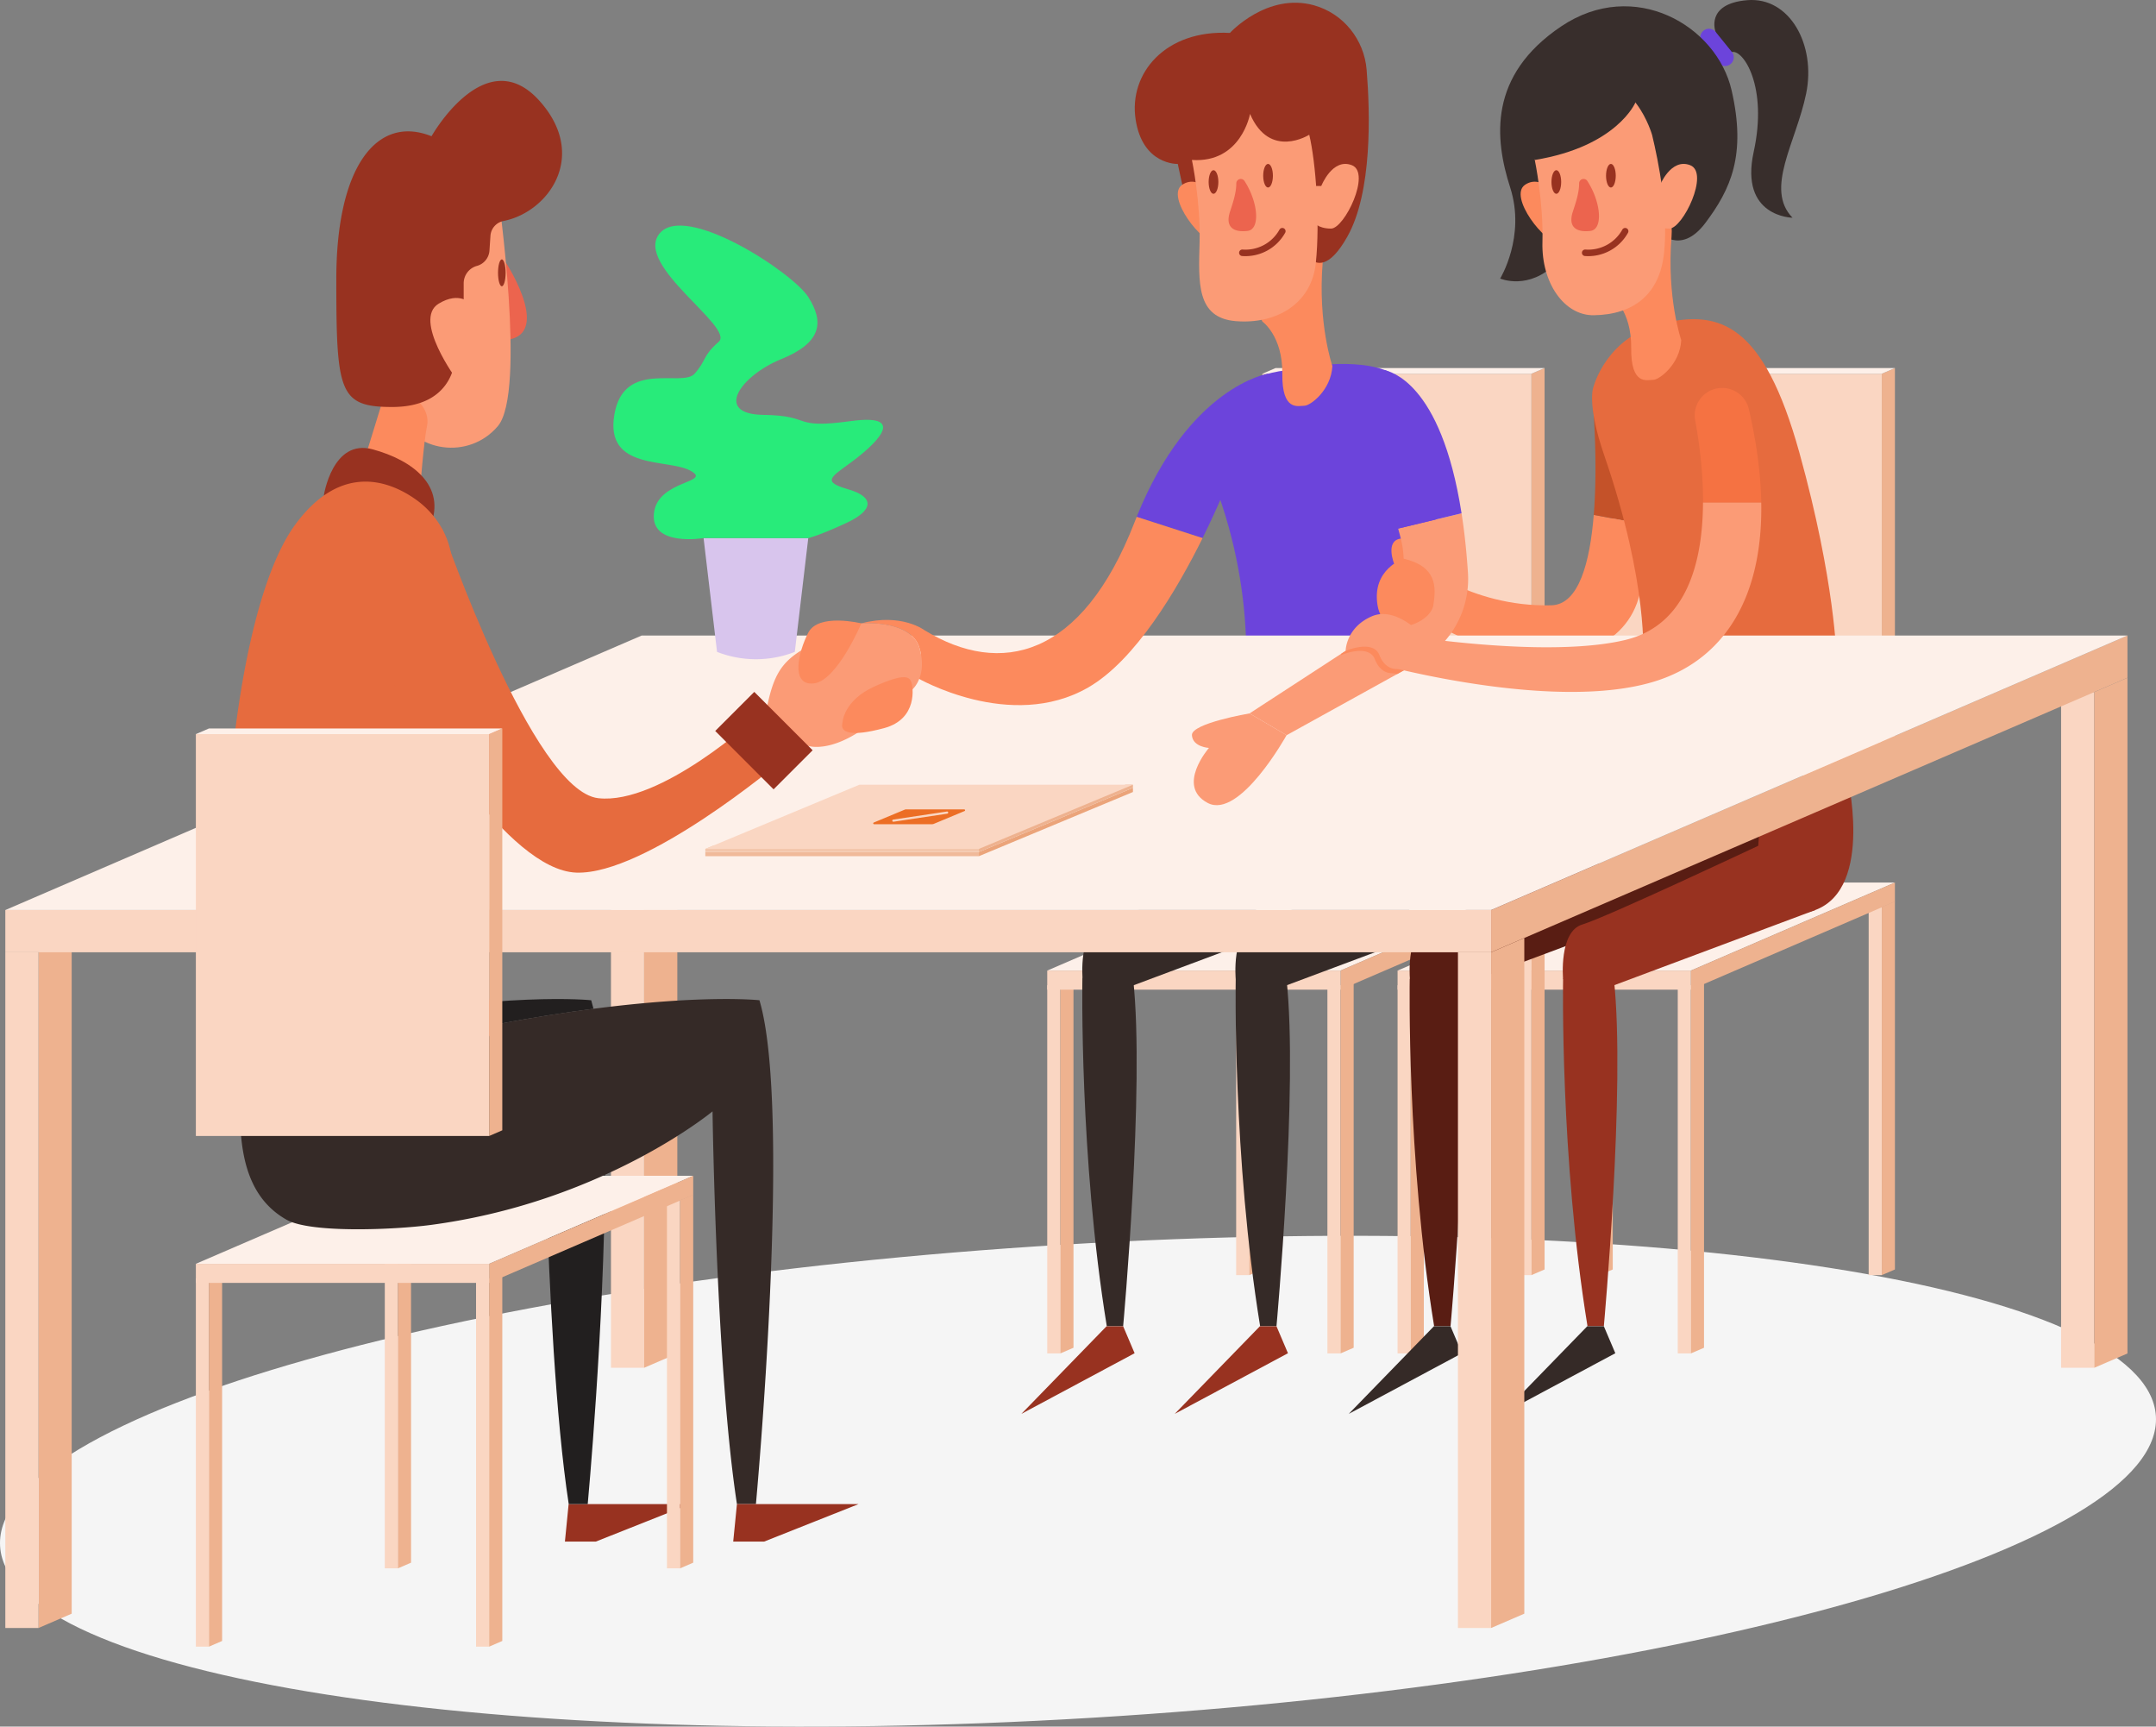 <?xml version="1.0" encoding="UTF-8"?> <svg xmlns="http://www.w3.org/2000/svg" xmlns:xlink="http://www.w3.org/1999/xlink" width="2322.75" height="1859.63" viewBox="0 0 2322.75 1859.63"><rect x="0" y="0" width="2322.75" height="1859.63" fill="#808080" stroke="none"/><defs><style>.a,.q{fill:none;}.b{clip-path:url(#a);}.c{fill:#f5f5f5;}.d{fill:#fad6c2;}.e{fill:#eeb28f;}.f{fill:#fdf0e9;}.g{fill:#591d13;}.h{fill:#983220;}.i{fill:#352a27;}.j{fill:#fc8a5d;}.k{fill:#c45229;}.l{fill:#e66b3e;}.m{fill:#382e2c;}.n{fill:#6c44db;}.o{fill:#fb9b76;}.p{fill:#ec644e;}.q{stroke:#983220;stroke-linecap:round;stroke-miterlimit:10;stroke-width:7px;}.r{fill:#f0b999;}.s{fill:#eba47a;}.t{fill:#f3c6ab;}.u{fill:#ec6e25;}.v{fill:#f57242;}.w{fill:#d8c5ed;}.x{fill:#28eb7a;}.y{fill:#221f1f;}</style><clipPath id="a" transform="translate(-53.28 -212.99)"><rect class="a" x="-278" y="-186" width="3020" height="2440"></rect></clipPath></defs><title>tagi</title><g class="b"><path class="c" d="M2375.92,1738.25c8.49,140.71-504.54,286.15-1145.9,324.84s-1168.15-44-1176.64-184.72,504.55-286.14,1145.9-324.84,1168.15,44,1176.64,184.72" transform="translate(-53.28 -212.99)"></path><rect class="d" x="2013.2" y="976.82" width="14.14" height="396.55"></rect><polygon class="e" points="2027.34 1373.37 2041.48 1367.27 2041.48 970.72 2027.34 976.82 2027.34 1373.37"></polygon><polygon class="e" points="2027.34 835.36 2041.48 829.26 2041.48 396.42 2027.34 402.52 2027.34 835.36"></polygon><rect class="d" x="1709.21" y="976.82" width="14.14" height="396.55"></rect><polygon class="e" points="1723.35 1373.37 1737.49 1367.27 1737.49 970.72 1723.35 976.82 1723.35 1373.37"></polygon><polygon class="f" points="2041.48 950.56 1821.67 1045.36 1505.67 1045.36 1725.48 950.56 2041.48 950.56"></polygon><polygon class="e" points="2041.48 971.11 2041.48 950.56 1821.67 1045.36 1821.67 1065.91 2041.48 971.11"></polygon><rect class="d" x="1807.52" y="1061.14" width="14.14" height="396.55"></rect><polygon class="e" points="1821.66 1457.69 1835.81 1451.59 1835.81 1055.04 1821.66 1061.14 1821.66 1457.69"></polygon><rect class="d" x="1505.67" y="1061.14" width="14.14" height="396.55"></rect><polygon class="e" points="1519.81 1457.69 1533.95 1451.59 1533.95 1055.04 1519.81 1061.14 1519.81 1457.69"></polygon><rect class="d" x="1505.67" y="1045.36" width="316" height="20.55"></rect><rect class="d" x="1737.49" y="402.52" width="289.85" height="432.84"></rect><polygon class="f" points="2041.48 396.42 1751.63 396.42 1737.49 402.52 2027.34 402.52 2041.48 396.42"></polygon><rect class="d" x="1635.76" y="976.82" width="14.14" height="396.55"></rect><polygon class="e" points="1649.9 1373.37 1664.04 1367.27 1664.04 970.72 1649.9 976.82 1649.9 1373.37"></polygon><polygon class="e" points="1649.9 835.36 1664.04 829.26 1664.04 396.42 1649.9 402.52 1649.9 835.36"></polygon><rect class="d" x="1331.77" y="976.82" width="14.14" height="396.55"></rect><polygon class="e" points="1345.91 1373.37 1360.05 1367.27 1360.05 970.72 1345.91 976.82 1345.91 1373.37"></polygon><polygon class="f" points="1664.04 950.56 1444.22 1045.36 1128.22 1045.36 1348.04 950.56 1664.04 950.56"></polygon><polygon class="e" points="1664.04 971.11 1664.04 950.56 1444.22 1045.36 1444.22 1065.91 1664.04 971.11"></polygon><rect class="d" x="1430.08" y="1061.14" width="14.14" height="396.55"></rect><polygon class="e" points="1444.22 1457.69 1458.36 1451.59 1458.36 1055.04 1444.22 1061.14 1444.22 1457.69"></polygon><rect class="d" x="1128.23" y="1061.14" width="14.14" height="396.55"></rect><polygon class="e" points="1142.37 1457.69 1156.51 1451.59 1156.51 1055.04 1142.37 1061.14 1142.37 1457.69"></polygon><rect class="d" x="1128.23" y="1045.36" width="316" height="20.55"></rect><rect class="d" x="1360.05" y="402.52" width="289.85" height="432.84"></rect><polygon class="f" points="1664.04 396.42 1374.19 396.42 1360.05 402.52 1649.9 402.52 1664.04 396.42"></polygon><path class="g" d="M1950.82,1084.75l-183,82.41,14.69-43.23s-163.86,77.17-189.43,84.75c-24.06,7.13-21.28,52.91-20.86,58.31-.13.34-.19.52-.19.52s-3.36,192.52,26.31,373.9H1616s22.7-248.33,11.46-367.33l119.24-44.56,221.67-72.3v-51.69Z" transform="translate(-53.28 -212.99)"></path><path class="h" d="M2042.71,1045.3s30.48,123.83-33.73,147.83-61.48-69.2-61.48-69.2l3.32-43.72Z" transform="translate(-53.28 -212.99)"></path><path class="i" d="M1384.57,1267.51s-4.75-51.25,20.82-58.83,189.43-84.75,189.43-84.75L1559,1229.52l-131.78,49.25Z" transform="translate(-53.28 -212.99)"></path><path class="i" d="M1219.61,1267.51s-4.76-51.25,20.81-58.83,189.44-84.75,189.44-84.75L1394,1229.52l-131.77,49.25Z" transform="translate(-53.28 -212.99)"></path><path class="i" d="M1219.37,1267.51s-3.35,192.52,26.31,373.9h17.61s23.56-257.75,10.79-373.9-54.71,0-54.71,0" transform="translate(-53.28 -212.99)"></path><polygon class="h" points="1192.15 1428.43 1100.37 1522.82 1222.37 1457.49 1210.01 1428.43 1192.15 1428.43"></polygon><path class="i" d="M1384.57,1267.51s-3.35,192.52,26.31,373.9h17.61s23.56-257.75,10.79-373.9-54.71,0-54.71,0" transform="translate(-53.28 -212.99)"></path><polygon class="h" points="1357.35 1428.43 1265.57 1522.82 1387.57 1457.49 1375.21 1428.43 1357.35 1428.43"></polygon><path class="h" d="M1737.26,1267.51s-4.76-51.25,20.81-58.83,189.43-84.75,189.43-84.75l61.48,69.2-229.12,85.64Z" transform="translate(-53.28 -212.99)"></path><polygon class="i" points="1544.83 1428.43 1453.06 1522.82 1575.06 1457.49 1562.69 1428.43 1544.83 1428.43"></polygon><path class="h" d="M1737.26,1267.51s-3.36,192.52,26.31,373.9h17.6s23.56-257.75,10.8-373.9-54.71,0-54.71,0" transform="translate(-53.28 -212.99)"></path><polygon class="i" points="1710.03 1428.43 1618.26 1522.82 1740.26 1457.49 1727.89 1428.43 1710.03 1428.43"></polygon><path class="j" d="M1818.53,857.59c-16.78,55.76-81.34,73.95-149.06,56.42-58.7-15.19-88.41-43-88.41-43l-3.8-54.69s58.65,50.87,147.49,48.6c29.67-.76,41.49-47.05,45.55-97.39l53.37,10c2.52,23.68,2.87,53.39-5.14,80" transform="translate(-53.28 -212.99)"></path><path class="k" d="M1770.3,767.56c4.89-60.62-1.46-127.1-1.46-127.1l46.85,93a290.37,290.37,0,0,1,8,44.12Z" transform="translate(-53.28 -212.99)"></path><path class="l" d="M1770.18,629.17s14-54.43,75-68.24,108,.45,146.65,139.59,40,221.2,40,221.2h-208.4s6.27-78.71-41.63-217.7c-19.77-57.39-11.68-74.85-11.68-74.85" transform="translate(-53.28 -212.99)"></path><path class="m" d="M1901.51,247.26S1890,217,1935.66,213.18s74.28,48.05,63.45,100.66-44.88,102.47-14.7,133.65c0,0-57.26-.56-41.79-71s-11.38-110.44-23.48-107.45-17.63-21.81-17.63-21.81" transform="translate(-53.28 -212.99)"></path><path class="n" d="M1904.6,280.82,1887,259a9.35,9.35,0,0,1,14.54-11.75l17.63,21.81a9.35,9.35,0,0,1-14.54,11.75" transform="translate(-53.28 -212.99)"></path><path class="m" d="M1839.61,462s23.56,27.51,50.91-8.86,44.31-73.14,28.28-142.9-105.08-121.62-183.59-68.83S1663.3,362.23,1680.28,415s-10.81,98-10.81,98,31,13.44,60.51-16.85S1839.61,462,1839.61,462" transform="translate(-53.28 -212.99)"></path><path class="n" d="M1441.85,611.58s-121.46,5.52-75.91,133.89,25.77,233.27,25.77,233.27L1584,985.65s55.49-340.15-38.65-374.07c-41.29-14.88-103.53,0-103.53,0" transform="translate(-53.28 -212.99)"></path><path class="j" d="M1413.25,559.28s22,15.4,21.53,56.31S1452,650,1458.52,650s28.78-16.73,30.2-42.77c0,0-15.83-45.48-10.46-111.53s-86,19.26-65,63.59" transform="translate(-53.28 -212.99)"></path><path class="j" d="M1789.1,531.39s22,15.4,21.53,56.31,17.23,34.41,23.74,34.41,28.78-16.74,30.2-42.77c0,0-15.83-45.48-10.46-111.54s-86,19.26-65,63.59" transform="translate(-53.28 -212.99)"></path><path class="h" d="M1469,218.71c-50.69-14.09-90.68,29.74-90.68,29.74-69.47-3.72-109.06,43.39-101.62,93s45.46,48.11,45.46,48.11L1327,412l120.8,47.23s18.6,76.86,57,8.68c27-47.93,24.62-133.21,20.82-179.66-2.67-32.66-25.06-60.73-56.63-69.51" transform="translate(-53.28 -212.99)"></path><path class="j" d="M1369.41,425.59l-5.43,1.19s-18.25-27.35-37-14.81,22.35,65,36.54,61.88S1381,462.36,1381,462.36Z" transform="translate(-53.28 -212.99)"></path><rect class="d" x="1570.71" y="1025.64" width="35.74" height="727.78"></rect><polygon class="e" points="1606.45 1753.42 1642.2 1738.01 1642.2 1010.23 1606.45 1025.64 1606.45 1753.42"></polygon><polygon class="e" points="41.49 1753.42 77.23 1738.01 77.23 1010.23 41.49 1025.64 41.49 1753.42"></polygon><rect class="d" x="5.74" y="1025.64" width="35.74" height="727.78"></rect><rect class="d" x="2220.51" y="745.38" width="35.74" height="727.78"></rect><polygon class="e" points="2256.25 1473.16 2291.99 1457.75 2291.99 729.97 2256.25 745.38 2256.25 1473.16"></polygon><rect class="d" x="658.22" y="745.38" width="35.74" height="727.78"></rect><polygon class="e" points="693.97 1473.16 729.71 1457.75 729.71 729.97 693.97 745.38 693.97 1473.16"></polygon><polygon class="e" points="2291.99 684.5 2291.99 729.98 1606.45 1025.64 1606.45 980.16 2291.99 684.5"></polygon><rect class="d" x="5.74" y="980.16" width="1600.71" height="45.48"></rect><polygon class="f" points="2292.03 684.49 1606.49 980.14 5.78 980.14 691.32 684.49 2292.03 684.49"></polygon><path class="o" d="M1337.38,385.29s9.45,44.88,8.27,88.58-3.55,81.49,39,85,81.49-17.72,86.21-62.59,0-108.66-7.08-138.18c0,0-42.52,27.16-63.78-22.44,0,0-9.44,53.15-62.59,49.6" transform="translate(-53.28 -212.99)"></path><path class="o" d="M1471.18,413.31h5.56s12-30.62,33-22.37-8,68.25-22.5,68.26-19.5-7.5-19.5-7.5Z" transform="translate(-53.28 -212.99)"></path><path class="p" d="M1394.05,407.92a4.82,4.82,0,0,0-8.86,2.64c.06,10.59-4.23,22.52-6.88,30.77-4.78,14.83,2.3,22.31,19,20.37,14-1.63,11.5-31-3.26-53.78" transform="translate(-53.28 -212.99)"></path><path class="h" d="M1424.64,402.24c0-7-2.34-12.71-5.23-12.71s-5.23,5.69-5.23,12.71,2.34,12.71,5.23,12.71,5.23-5.69,5.23-12.71" transform="translate(-53.28 -212.99)"></path><path class="h" d="M1365.87,409c0-7-2.35-12.71-5.24-12.71S1355.4,402,1355.4,409s2.34,12.71,5.23,12.71,5.24-5.69,5.24-12.71" transform="translate(-53.28 -212.99)"></path><path class="q" d="M1391.71,485.25A45.43,45.43,0,0,0,1434.78,462" transform="translate(-53.28 -212.99)"></path><path class="j" d="M1738.76,425.59l-5.43,1.19s-18.26-27.35-37-14.81,22.36,65,36.55,61.88,17.45-11.49,17.45-11.49Z" transform="translate(-53.28 -212.99)"></path><path class="o" d="M1833.09,358.13s-19.75-69.23-72-54.74c-61.94,17.17-61.68,42.5-54.33,81.9,0,0,9.44,44.88,8.26,88.58s23.43,79.15,55.41,78.65c42.66-.67,70.88-22.24,75.61-67.11s-5.83-97.76-12.92-127.28" transform="translate(-53.28 -212.99)"></path><path class="o" d="M1835.68,413.31h5.56s12-30.62,33-22.37-8,68.25-22.5,68.26-19.5-7.5-19.5-7.5Z" transform="translate(-53.28 -212.99)"></path><path class="p" d="M1763.4,407.92a4.82,4.82,0,0,0-8.87,2.64c.07,10.59-4.22,22.52-6.88,30.77-4.78,14.83,2.3,22.31,19,20.37,14-1.63,11.5-31-3.25-53.78" transform="translate(-53.28 -212.99)"></path><path class="h" d="M1794,402.24c0-7-2.35-12.71-5.23-12.71s-5.24,5.69-5.24,12.71,2.34,12.71,5.24,12.71,5.23-5.69,5.23-12.71" transform="translate(-53.28 -212.99)"></path><path class="h" d="M1735.21,409c0-7-2.34-12.71-5.23-12.71s-5.24,5.69-5.24,12.71,2.35,12.71,5.24,12.71,5.23-5.69,5.23-12.71" transform="translate(-53.28 -212.99)"></path><path class="q" d="M1761.06,485.25A45.43,45.43,0,0,0,1804.13,462" transform="translate(-53.28 -212.99)"></path><path class="n" d="M1419.41,615.51l-42.56,114.6s-10.35,26.85-28,62.41l-71-22.84c56.8-141,141.53-154.17,141.53-154.17" transform="translate(-53.28 -212.99)"></path><path class="j" d="M1555.21,820.08s-10-24.87,7.24-27,19.66,13.5,19.66,13.5l-9.76,18.55Z" transform="translate(-53.28 -212.99)"></path><path class="o" d="M1605.89,907.82a102.45,102.45,0,0,1-24.07,18.24L1558.46,939l-119.1,65.84-39.91-23.46,98.81-64.29,21.52-14a102.17,102.17,0,0,0,42.67-110q-1.35-5.33-2.89-10.8l68.3-16.47c3,18.9,5.32,40.13,6.9,64a102,102,0,0,1-28.87,78" transform="translate(-53.28 -212.99)"></path><path class="n" d="M1627.87,765.82l-68.31,16.47c-9.55-33.75-25.09-70.86-50.25-97.57-58.93-62.57,36.07-73.14,36.07-73.14,4.22,1.85,60.17,11.18,82.49,154.24" transform="translate(-53.28 -212.99)"></path><path class="o" d="M1399.45,981.36s-62.87,10.69-62.07,23.46,18.34,13.72,18.34,13.72-35.81,41.11-1.34,59.27,85-73,85-73Z" transform="translate(-53.28 -212.99)"></path><rect class="r" x="759.87" y="917.67" width="294.72" height="4.48"></rect><polygon class="s" points="1220.57 853.03 1220.57 848.54 1054.59 917.67 1054.59 922.16 1220.57 853.03"></polygon><polygon class="t" points="1054.59 910.94 1054.59 917.67 759.87 917.67 759.87 914.31 767.96 910.94 1054.59 910.94"></polygon><polygon class="e" points="1220.57 845.18 1220.57 848.54 1054.59 917.67 1054.59 910.94 1212.5 845.18 1220.57 845.18"></polygon><polygon class="d" points="1220.57 845.18 1054.59 914.31 759.87 914.31 767.96 910.94 925.84 845.18 1220.57 845.18"></polygon><path class="u" d="M1028,1085l-33.39,13.91a.94.94,0,0,0,.36,1.8h62.35a5.37,5.37,0,0,0,2.06-.41l33-13.76a.93.93,0,0,0-.36-1.8h-62.73a3.54,3.54,0,0,0-1.33.26m45.81,4.36-57.86,8.68-.17,0a1.17,1.17,0,0,1-1.17-1.09,1.24,1.24,0,0,1,1.09-1.25l57.76-8.67a1.17,1.17,0,1,1,.35,2.31" transform="translate(-53.28 -212.99)"></path><path class="m" d="M1815.18,323.37s-19.78,47.42-108.45,61.92l-15.23-30.66,20.83-66.08,102.85-18.85,17.06,23.56Z" transform="translate(-53.28 -212.99)"></path><path class="j" d="M1565.49,814.68S1530.88,826,1537.38,865s56.71,20.33,60.07,0,3.46-42.06-32-50.3" transform="translate(-53.28 -212.99)"></path><path class="v" d="M1950.77,754.31c-.54-30.26-4.86-63.8-13.36-100.55a29.54,29.54,0,0,0-57.85,11.92c4,21.45,8.64,54.18,8.46,88.63Z" transform="translate(-53.28 -212.99)"></path><path class="j" d="M1605.89,907.82a102.45,102.45,0,0,1-24.07,18.24L1558.46,939l-1.15-.27a28.15,28.15,0,0,0-5.25-.67,16.39,16.39,0,0,1-8.12-2.57,22,22,0,0,1-7.34-8,36.54,36.54,0,0,1-2.11-4.42c-6.8-17.2-36.32-4.53-36.32-4.53s0-.52.09-1.44l21.52-14a101.85,101.85,0,0,0,25.08-23.58c20.88,3.95,38.85,25,39.38,25.68h0c6.19.82,13.49,1.73,21.65,2.65" transform="translate(-53.28 -212.99)"></path><path class="o" d="M1840.24,945.52c-84.77,28.55-221.64,1.86-278.08-11.35a27.44,27.44,0,0,0-5.26-.67,16.44,16.44,0,0,1-8.11-2.57,22,22,0,0,1-7.34-8,35.12,35.12,0,0,1-2.1-4.42C1532.54,901.3,1503,914,1503,914s.07-24.9,28-37.13c27.58-12.09,57.42,23,58.11,23.78h0c45.28,6,150.43,17.06,215,1.65,67-16,83.57-84.87,83.89-148h62.75c1.82,102.62-40,167.45-110.53,191.21" transform="translate(-53.28 -212.99)"></path><path class="w" d="M909.56,915.1h0a114.94,114.94,0,0,1-83.78,0L811.27,792.52h112.8Z" transform="translate(-53.28 -212.99)"></path><path class="x" d="M811.27,792.52s-57.21,9.78-53.5-26.58,63.83-32.66,39.33-46-92,0-82-60.11,73.09-29.23,86.45-44.3,8.16-18.78,26-34.37-91.28-82.38-63.82-116.52,143.35,41.56,160.36,68.28,14.79,49-29,66.79-73.47,59.38-19.3,60.12,29,15.58,94.26,6.68,22.26,28.2,0,44.53-31.17,20.78-3,28.94,28.2,22.33-2.23,36.4-40.76,16.16-40.76,16.16Z" transform="translate(-53.28 -212.99)"></path><polygon class="h" points="612.61 1620 608.61 1660.35 641.91 1660.35 743.58 1620 633.06 1620 612.61 1620"></polygon><path class="y" d="M692.68,1299.51c-30.49,4-65,9.33-103.51,16.58-98.91,18.61-171,14.39-217.44,6q17.47-2.49,36.23-6c191-35.93,282.26-25.77,282.26-25.77q1.29,4.34,2.46,9.19" transform="translate(-53.28 -212.99)"></path><path class="y" d="M705.05,1478.34c-.76,161.94-18.59,354.65-18.59,354.65H666c-14.19-92.25-20.94-236-24-329.79,23-7.76,44.05-16.26,63-24.86" transform="translate(-53.28 -212.99)"></path><rect class="d" x="718.55" y="1292.63" width="14.14" height="396.55"></rect><polygon class="e" points="732.69 1689.18 746.83 1683.08 746.83 1286.54 732.69 1292.63 732.69 1689.18"></polygon><rect class="d" x="414.56" y="1292.63" width="14.14" height="396.55"></rect><polygon class="e" points="428.7 1689.18 442.84 1683.08 442.84 1286.54 428.7 1292.63 428.7 1689.18"></polygon><polygon class="f" points="746.83 1266.38 527.01 1361.18 211.01 1361.18 430.83 1266.38 746.83 1266.38"></polygon><polygon class="e" points="746.83 1286.93 746.83 1266.38 527.01 1361.18 527.01 1381.73 746.83 1286.93"></polygon><rect class="d" x="512.87" y="1376.96" width="14.14" height="396.55"></rect><polygon class="e" points="527.01 1773.51 541.15 1767.4 541.15 1370.86 527.01 1376.96 527.01 1773.51"></polygon><rect class="d" x="211.01" y="1376.96" width="14.14" height="396.55"></rect><polygon class="e" points="225.15 1773.51 239.29 1767.4 239.29 1370.86 225.15 1376.96 225.15 1773.51"></polygon><rect class="d" x="211.01" y="1361.18" width="316" height="20.55"></rect><path class="i" d="M867.67,1833H847.22c-22.54-146.55-26.3-423-26.3-423s-42.25,35-115.87,68.32c-19,8.6-40.06,17.1-63,24.86a660.33,660.33,0,0,1-125.1,29.18c-39.19,5.16-128.79,9-154.86-5.62-73.18-41.12-42.18-151.63-50.89-198.56-2.89-15.55-3.81-25.34-3.81-25.34s21.11,11.42,64.37,19.23c46.48,8.39,118.53,12.61,217.44-6,38.54-7.25,73-12.63,103.51-16.58,120.59-15.66,178.75-9.19,178.75-9.19C906.91,1409,867.67,1833,867.67,1833" transform="translate(-53.28 -212.99)"></path><path class="j" d="M1277.88,769.68q-1.16,2.8-2.25,5.67c-56.8,146.32-144.4,166.53-226.21,116.48,0,0-24.88-19-68.19-7.43,0,0,53.31-4.36,62.52,26.18.69,2.28,1.23,4.46,1.65,6.56L1041.31,943s100.52,58.61,184.25,10.48c51-29.29,95.92-105.63,123.32-160.91Z" transform="translate(-53.28 -212.99)"></path><path class="p" d="M598.34,495.94s58,88.88-11.94,83.31,11.94-83.31,11.94-83.31" transform="translate(-53.28 -212.99)"></path><path class="o" d="M589.72,420.75s30.77,214.47,0,251.1-90.85,29.31-109.9-16.12,29.3-227.48,29.3-227.48,41-68.1,80.6-7.5" transform="translate(-53.28 -212.99)"></path><path class="j" d="M442.53,719.08l27.88-90.5,29.78,12.88s16.78,12.77,13.16,30.16-7.59,69.61-7.59,69.61Z" transform="translate(-53.28 -212.99)"></path><path class="h" d="M543.92,593.53s3.09,57.81-68.24,57.81c-57.16,0-60.08-16.12-60.08-137.75s44-177.3,102.58-153.86c0,0,58-102.91,116.18-38.27,53.34,59.26,9.77,120-38.5,129.52a17.48,17.48,0,0,0-14.19,15.88l-1.07,16a18.41,18.41,0,0,1-13.48,16.51,19.44,19.44,0,0,0-14.29,18.74v19.57s-19.16-10.13-8.91,55.81" transform="translate(-53.28 -212.99)"></path><path class="o" d="M545.47,622.08s-47.85-64.83-19.66-82c22.73-13.88,34.5,0,34.5,0Z" transform="translate(-53.28 -212.99)"></path><path class="h" d="M598,506.84c0-8-1.84-14.46-4.09-14.46s-4.09,6.47-4.09,14.46,1.83,14.47,4.09,14.47,4.09-6.48,4.09-14.47" transform="translate(-53.28 -212.99)"></path><path class="h" d="M402.15,746.74s9.16-61.6,52.58-49.8,79.48,39.47,62.19,82.72-114.77-32.92-114.77-32.92" transform="translate(-53.28 -212.99)"></path><path class="l" d="M530.13,783.46a96.21,96.21,0,0,0-28.94-32.52c-26.52-18.83-79.32-41.24-129.52,26.65-70.85,95.82-89.74,406-66.13,517.75s181.52,180.05,283.63,20.75c0,0-55.6-153-50-324.61,4.73-144,7.26-177.89-9.08-208" transform="translate(-53.28 -212.99)"></path><path class="l" d="M530.13,783.46s97,281.31,167.69,289.22c67.3,7.53,169.85-87,169.85-87L893.35,1034s-144.27,121.42-219.13,118.84-171.5-171.48-171.5-171.48S424.36,906,467.91,832.69s62.22-49.23,62.22-49.23" transform="translate(-53.28 -212.99)"></path><path class="o" d="M1036.41,955.47l-11.14,6.81a310.18,310.18,0,0,1-37.33,32.51c-39.93,29.94-63.86,21.57-63.86,21.57s-54.1,3.83-44-44,24.41-55.47,80.39-80.58a136.28,136.28,0,0,1,20.73-7.43s53.3-4.36,62.52,26.18c.69,2.28,1.23,4.46,1.65,6.56,5.19,26.05-9,38.33-9,38.33" transform="translate(-53.28 -212.99)"></path><rect class="h" x="846.53" y="966.21" width="59.52" height="88.92" transform="translate(-511.27 702.66) rotate(-45)"></rect><path class="j" d="M960.88,991.7s.55-24,34.47-39.34,37.89-9.7,39.74-4.85,7.31,39.86-29.35,49.71-47.47,4.5-44.86-5.52" transform="translate(-53.28 -212.99)"></path><path class="j" d="M981.23,884.4s-46.15-11.41-57.16,10-19.24,57.34,5.92,54.65,51.24-64.65,51.24-64.65" transform="translate(-53.28 -212.99)"></path><polygon class="e" points="527.01 1223.5 541.15 1217.4 541.15 784.56 527.01 790.66 527.01 1223.5"></polygon><rect class="d" x="211.01" y="790.65" width="316" height="432.84"></rect><polygon class="f" points="541.15 784.57 225.15 784.57 211.01 790.67 527.01 790.67 541.15 784.57"></polygon><polygon class="h" points="793.93 1620 789.93 1660.35 823.24 1660.35 924.91 1620 814.38 1620 793.93 1620"></polygon></g></svg>

